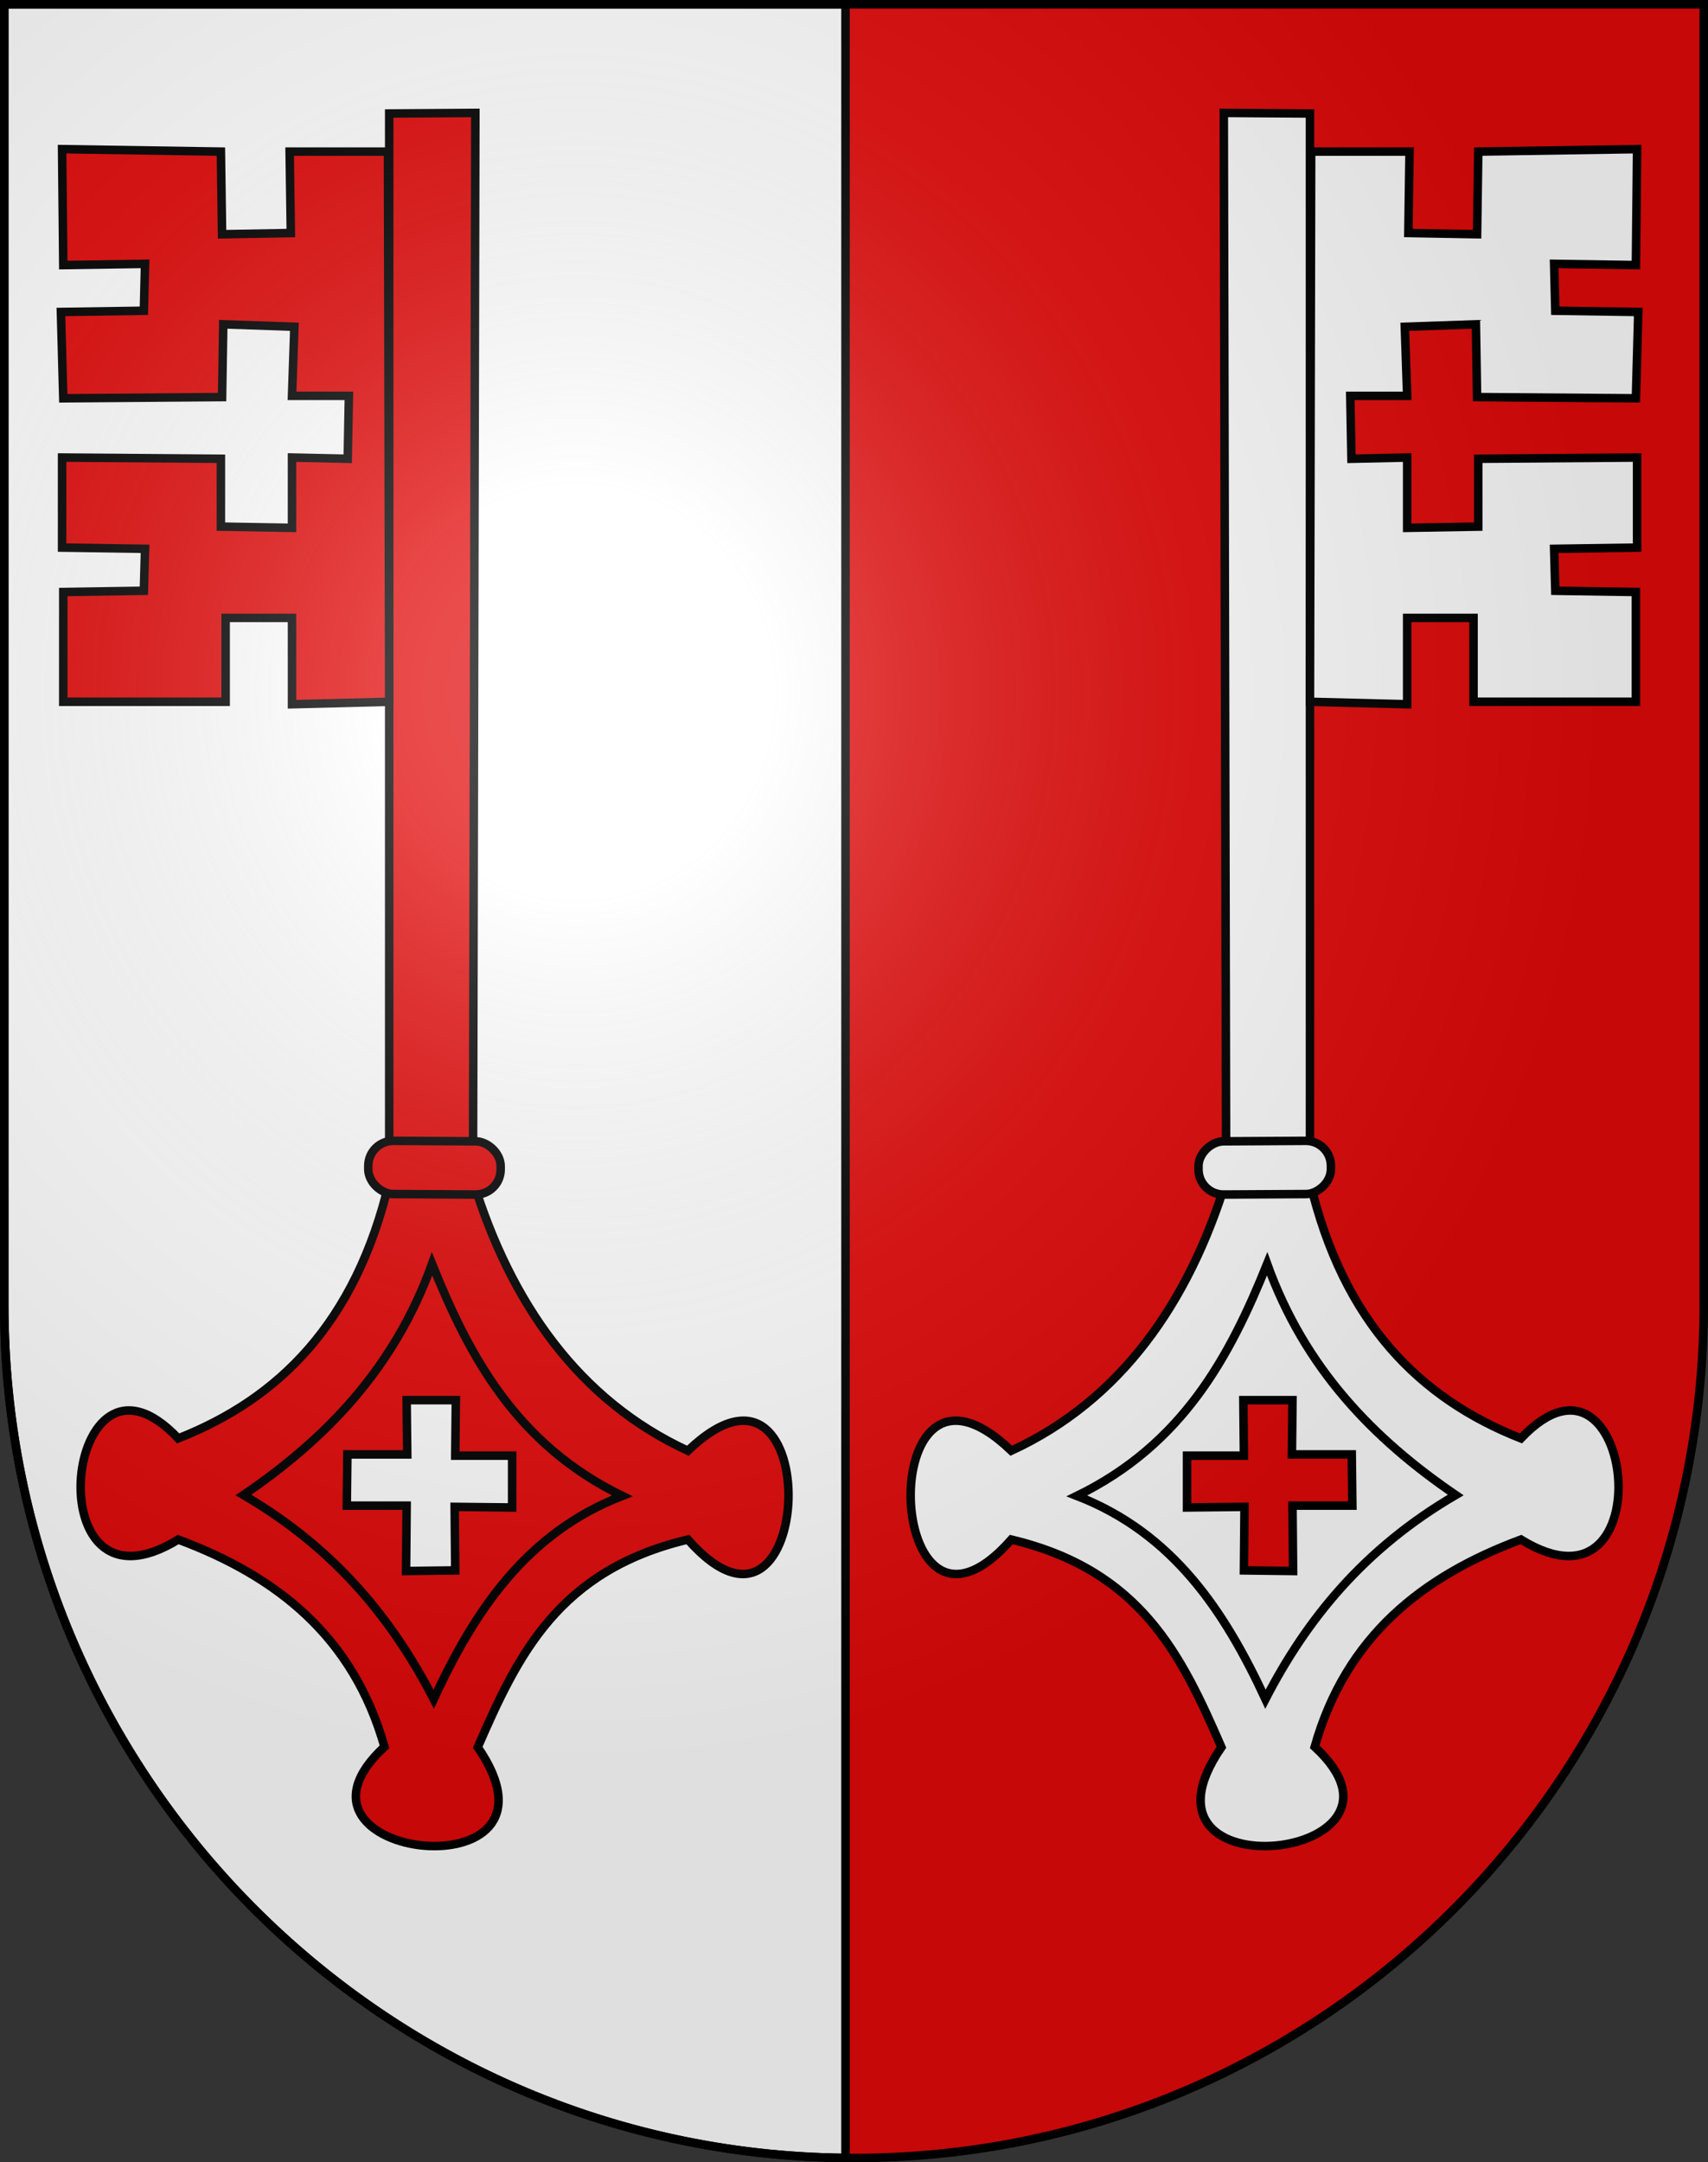 <?xml version="1.0" encoding="UTF-8" standalone="no"?>
<svg
   xmlns:dc="http://purl.org/dc/elements/1.1/"
   xmlns:cc="http://web.resource.org/cc/"
   xmlns:rdf="http://www.w3.org/1999/02/22-rdf-syntax-ns#"
   xmlns:svg="http://www.w3.org/2000/svg"
   xmlns="http://www.w3.org/2000/svg"
   xmlns:xlink="http://www.w3.org/1999/xlink"
   xmlns:sodipodi="http://sodipodi.sourceforge.net/DTD/sodipodi-0.dtd"
   xmlns:inkscape="http://www.inkscape.org/namespaces/inkscape"
   height="763"
   width="603"
   version="1.0"
   id="svg20"
   sodipodi:version="0.32"
   inkscape:version="0.44.1"
   sodipodi:docname="Perrefitte-coat of arms.svg"
   sodipodi:docbase="F:\MIS DOCUMENTOS\Mis imágenes\Encyclopédie\Escudos de Suiza">
  <rect width="100%" height="100%" fill="#333333" stroke="none"/>
  <defs
     id="defs29">
    <linearGradient
       id="linearGradient2893">
      <stop
         style="stop-color:#ffffff;stop-opacity:0.314;"
         offset="0"
         id="stop2895" />
      <stop
         id="stop2897"
         offset="0.19"
         style="stop-color:#ffffff;stop-opacity:0.251;" />
      <stop
         style="stop-color:#6b6b6b;stop-opacity:0.125;"
         offset="0.6"
         id="stop2901" />
      <stop
         style="stop-color:#000000;stop-opacity:0.125;"
         offset="1"
         id="stop2899" />
    </linearGradient>
    <linearGradient
       id="linearGradient2955">
      <stop
         style="stop-color:white;stop-opacity:0;"
         offset="0"
         id="stop2965" />
      <stop
         style="stop-color:black;stop-opacity:0.646;"
         offset="1"
         id="stop2959" />
    </linearGradient>
    <radialGradient
       inkscape:collect="always"
       xlink:href="#linearGradient2893"
       id="radialGradient3236"
       gradientUnits="userSpaceOnUse"
       gradientTransform="matrix(1.215,1.531577e-24,1.464684e-23,1.267,-839.192,-490.489)"
       cx="858.042"
       cy="579.933"
       fx="858.042"
       fy="579.933"
       r="300" />
  </defs>
  <sodipodi:namedview
     inkscape:window-height="682"
     inkscape:window-width="1024"
     inkscape:pageshadow="2"
     inkscape:pageopacity="0.0"
     guidetolerance="10.0"
     gridtolerance="10.0"
     objecttolerance="10.0"
     borderopacity="1.0"
     bordercolor="#666666"
     pagecolor="#ffffff"
     id="base"
     inkscape:zoom="0.48301887"
     inkscape:cx="319.11161"
     inkscape:cy="434.92958"
     inkscape:window-x="-4"
     inkscape:window-y="-4"
     inkscape:current-layer="layer2"
     showgrid="true" />
  <desc
     id="desc22">Coat of Arms of Canton of Freiburg (Fribourg)</desc>
  <g
     inkscape:groupmode="layer"
     id="layer1"
     inkscape:label="Fond écu"
     sodipodi:insensitive="true">
    <path
       id="path1899"
       d="M 1.5,1.5 L 1.5,460.368 C 1.5,626.678 135.815,761.5 301.5,761.5 C 467.185,761.5 601.5,626.678 601.5,460.368 L 601.5,1.5 L 1.5,1.5 z "
       style="fill:#e20909;fill-opacity:1" />
    <path
       style="opacity:1;fill:white;fill-opacity:1;fill-rule:evenodd;stroke:black;stroke-width:3;stroke-linecap:round;stroke-linejoin:round;stroke-miterlimit:4;stroke-dasharray:none;stroke-opacity:1"
       d="M 1.5,1.5 L 1.5,460.375 C 1.5,625.68 134.198,759.851 298.5,761.469 L 298.5,1.5 L 1.5,1.5 z "
       id="rect1901" />
  </g>
  <g
     inkscape:groupmode="layer"
     id="layer2"
     inkscape:label="Meubles">
    <g
       id="g3785">
      <path
         sodipodi:nodetypes="ccccccccccc"
         id="path11319"
         d="M 167.825,39.84 L 166.989,416.617 C 180.3,459.836 204.296,494.144 242.846,511.928 C 292.352,464.556 288.05,594.447 242.846,543.27 C 197.066,554.163 182.833,584.004 168.662,616.552 C 205.028,669.304 92.381,656.43 135.729,616.402 C 124.686,577.349 97.564,556.138 62.924,543.27 C 11.476,574.874 22.839,465.255 62.924,507.575 C 98.379,493.611 125.568,467.035 137.403,417.03 L 137.403,40.051 L 167.825,39.84 z "
         style="fill:#e20909;fill-opacity:1;fill-rule:evenodd;stroke:black;stroke-width:3;stroke-linecap:butt;stroke-linejoin:miter;stroke-miterlimit:4;stroke-dasharray:none;stroke-opacity:1" />
      <path
         sodipodi:nodetypes="ccccc"
         id="path11321"
         d="M 152.525,445.987 C 165.752,478.813 182.308,509.628 219.687,527.864 C 185.729,540.998 167.525,568.554 153.116,599.584 C 138.679,571.619 118.481,546.521 85.954,527.557 C 114.943,507.793 139.254,482.921 152.525,445.987 z "
         style="fill:#e20909;fill-opacity:1;fill-rule:evenodd;stroke:black;stroke-width:3;stroke-linecap:butt;stroke-linejoin:miter;stroke-miterlimit:4;stroke-dasharray:none;stroke-opacity:1" />
      <rect
         ry="8.823"
         y="-178.992"
         x="-420.522"
         height="46.747"
         width="18.776"
         id="rect11338"
         style="fill:#e20909;fill-opacity:1;stroke:black;stroke-width:3;stroke-linecap:round;stroke-linejoin:round;stroke-miterlimit:4;stroke-dasharray:none;stroke-opacity:1"
         transform="matrix(5.420547e-3,-1,-1,-5.866917e-3,0,0)"
         rx="8.823" />
      <path
         id="path14900"
         d="M 143.566,494.08 L 160.931,494.08 L 160.722,513.669 L 180.806,513.669 L 180.806,531.952 L 160.513,531.735 L 160.722,554.153 L 143.357,554.371 L 143.566,531.299 L 122.436,531.299 L 122.645,513.234 L 143.776,513.234 L 143.566,494.08 z "
         style="fill:white;fill-opacity:1;fill-rule:evenodd;stroke:black;stroke-width:3;stroke-linecap:butt;stroke-linejoin:miter;stroke-miterlimit:4;stroke-dasharray:none;stroke-opacity:1" />
      <path
         sodipodi:nodetypes="ccccccccccccccccccccccccccccccccc"
         id="path15787"
         d="M 136.985,53.496 L 102.256,53.496 L 102.674,82.226 L 78.405,82.662 L 77.987,53.496 L 21.918,52.625 L 22.337,93.544 L 51.208,93.109 L 50.79,109.651 L 21.5,110.086 L 22.337,140.558 L 78.405,140.123 L 78.824,114.439 L 103.929,115.31 L 103.092,139.687 L 123.177,139.687 L 122.758,161.888 L 103.092,161.453 L 103.092,186.266 L 77.987,185.83 L 77.987,161.888 L 21.918,161.453 L 21.918,193.231 L 51.208,193.666 L 50.79,208.466 L 22.337,208.902 L 22.337,247.644 L 79.661,247.644 L 79.661,218.043 L 103.092,218.043 L 103.092,248.515 L 137.403,247.644 L 136.985,53.496 z "
         style="fill:#e20909;fill-opacity:1;fill-rule:evenodd;stroke:black;stroke-width:3;stroke-linecap:butt;stroke-linejoin:miter;stroke-miterlimit:4;stroke-dasharray:none;stroke-opacity:1" />
    </g>
    <g
       id="g5567">
      <path
         style="fill:white;fill-opacity:1;fill-rule:evenodd;stroke:black;stroke-width:3;stroke-linecap:butt;stroke-linejoin:miter;stroke-miterlimit:4;stroke-dasharray:none;stroke-opacity:1"
         d="M 432.055,39.84 L 432.892,416.617 C 419.581,459.836 395.585,494.144 357.035,511.928 C 307.528,464.556 311.83,594.447 357.035,543.27 C 402.814,554.163 417.048,584.004 431.219,616.552 C 394.853,669.304 507.5,656.43 464.151,616.402 C 475.195,577.349 502.317,556.138 536.957,543.27 C 588.404,574.874 577.041,465.255 536.957,507.575 C 501.502,493.611 474.313,467.035 462.478,417.03 L 462.478,40.051 L 432.055,39.84 z "
         id="path2000"
         sodipodi:nodetypes="ccccccccccc" />
      <path
         style="fill:white;fill-opacity:1;fill-rule:evenodd;stroke:black;stroke-width:3;stroke-linecap:butt;stroke-linejoin:miter;stroke-miterlimit:4;stroke-dasharray:none;stroke-opacity:1"
         d="M 447.356,445.987 C 434.129,478.813 417.573,509.628 380.194,527.864 C 414.152,540.998 432.356,568.554 446.765,599.584 C 461.201,571.619 481.399,546.521 513.927,527.557 C 484.938,507.793 460.626,482.921 447.356,445.987 z "
         id="path2002"
         sodipodi:nodetypes="ccccc" />
      <rect
         rx="8.823"
         transform="matrix(-5.420547e-3,-1,1,-5.866917e-3,0,0)"
         style="fill:white;fill-opacity:1;stroke:black;stroke-width:3;stroke-linecap:round;stroke-linejoin:round;stroke-miterlimit:4;stroke-dasharray:none;stroke-opacity:1"
         id="rect2004"
         width="18.776"
         height="46.747"
         x="-424.041"
         y="420.88"
         ry="8.823" />
      <path
         style="fill:#e20909;fill-opacity:1;fill-rule:evenodd;stroke:black;stroke-width:3;stroke-linecap:butt;stroke-linejoin:miter;stroke-miterlimit:4;stroke-dasharray:none;stroke-opacity:1"
         d="M 456.314,494.08 L 438.95,494.08 L 439.159,513.669 L 419.075,513.669 L 419.075,531.952 L 439.368,531.735 L 439.159,554.153 L 456.524,554.371 L 456.314,531.299 L 477.445,531.299 L 477.235,513.234 L 456.105,513.234 L 456.314,494.08 z "
         id="path2006" />
      <path
         style="fill:white;fill-opacity:1;fill-rule:evenodd;stroke:black;stroke-width:3;stroke-linecap:butt;stroke-linejoin:miter;stroke-miterlimit:4;stroke-dasharray:none;stroke-opacity:1"
         d="M 462.896,53.496 L 497.625,53.496 L 497.207,82.226 L 521.475,82.662 L 521.894,53.496 L 577.962,52.625 L 577.544,93.544 L 548.673,93.109 L 549.091,109.651 L 578.381,110.086 L 577.544,140.558 L 521.475,140.123 L 521.057,114.439 L 495.952,115.31 L 496.788,139.687 L 476.704,139.687 L 477.123,161.888 L 496.788,161.453 L 496.788,186.266 L 521.894,185.83 L 521.894,161.888 L 577.962,161.453 L 577.962,193.231 L 548.673,193.666 L 549.091,208.466 L 577.544,208.902 L 577.544,247.644 L 520.22,247.644 L 520.22,218.043 L 496.788,218.043 L 496.788,248.515 L 462.478,247.644 L 462.896,53.496 z "
         id="path2008"
         sodipodi:nodetypes="ccccccccccccccccccccccccccccccccc" />
    </g>
  </g>
  <g
     inkscape:groupmode="layer"
     id="layer3"
     inkscape:label="Reflet final"
     style="display:inline"
     sodipodi:insensitive="true">
    <path
       style="fill:url(#radialGradient3236);fill-opacity:1"
       d="M 1.5,1.5 L 1.5,460.368 C 1.5,626.679 135.815,761.5 301.5,761.5 C 467.185,761.5 601.5,626.679 601.5,460.368 L 601.5,1.5 L 1.5,1.5 z "
       id="path2346" />
  </g>
  <g
     inkscape:groupmode="layer"
     id="layer4"
     inkscape:label="Contour final"
     style="display:inline"
     sodipodi:insensitive="true">
    <path
       style="fill:none;fill-opacity:1;stroke:black;stroke-width:3;stroke-miterlimit:4;stroke-dasharray:none;stroke-opacity:1"
       d="M 1.5,1.5 L 1.5,460.368 C 1.5,626.679 135.815,761.5 301.5,761.5 C 467.185,761.5 601.5,626.679 601.5,460.368 L 601.5,1.5 L 1.5,1.5 z "
       id="path3239" />
  </g>
</svg>
